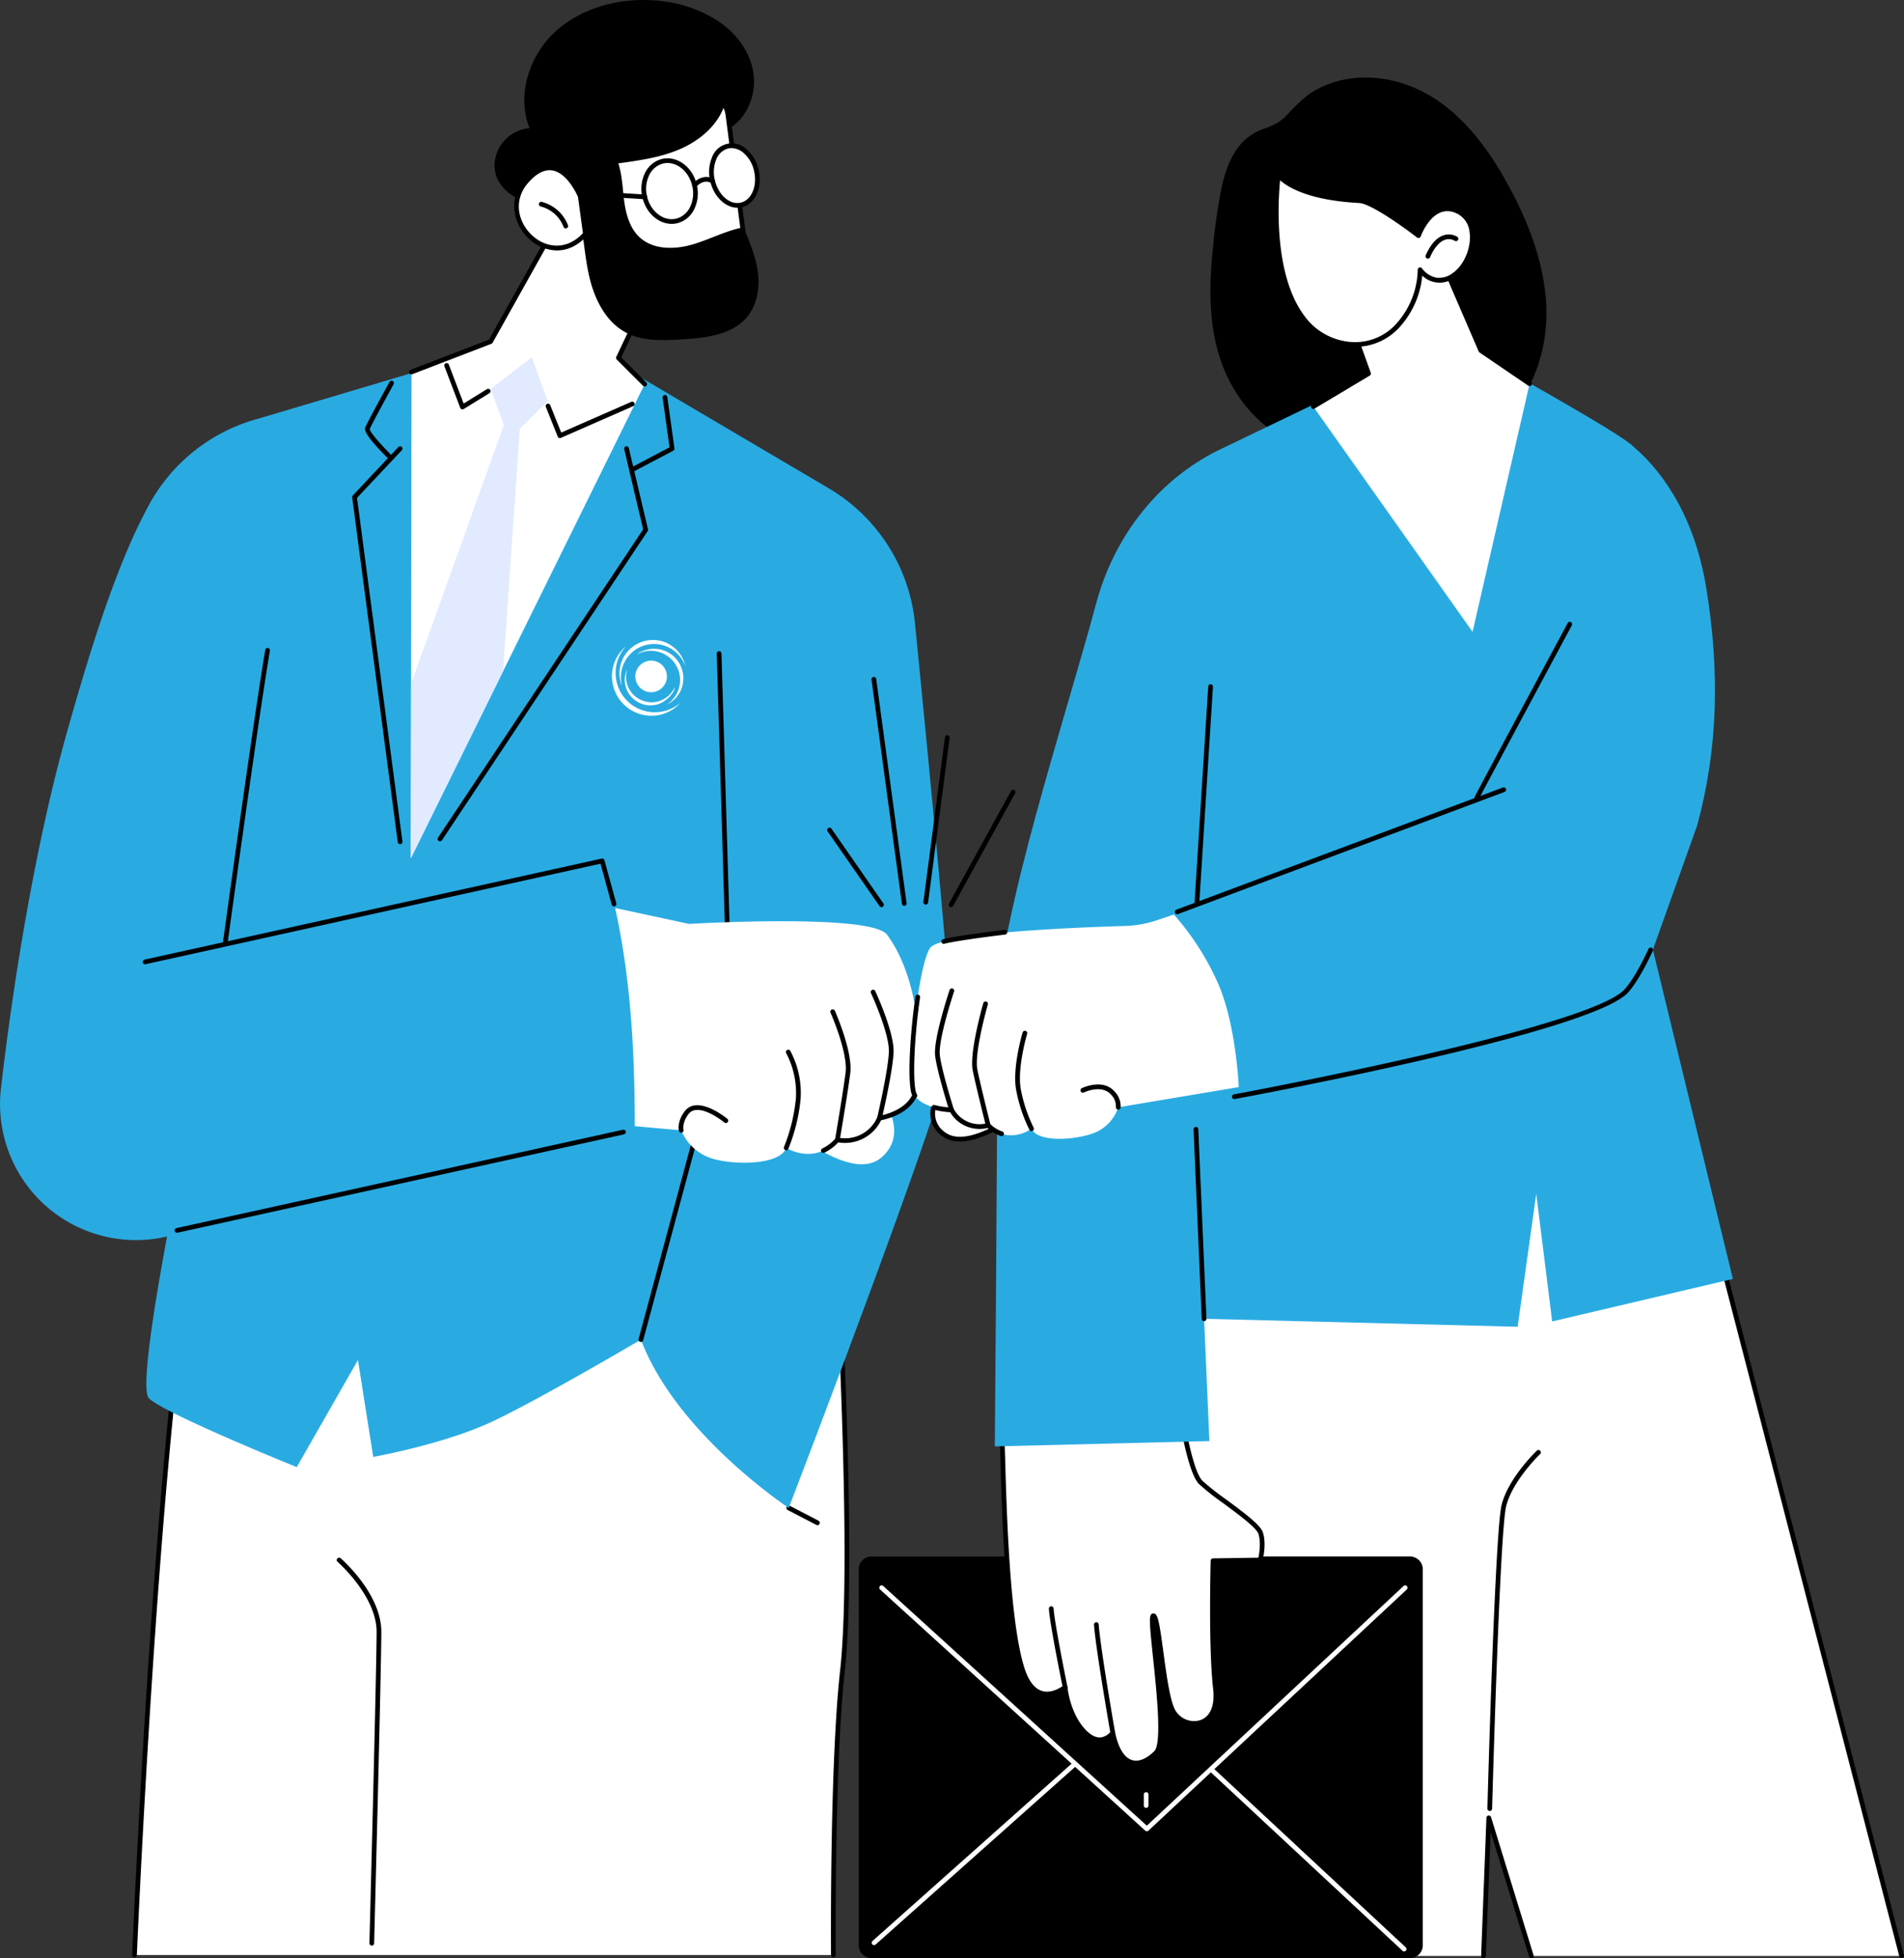 <svg xmlns="http://www.w3.org/2000/svg" xmlns:xlink="http://www.w3.org/1999/xlink" width="604.316" height="621.345" viewBox="0 0 604.316 621.345">
  <rect x="0" y="0" width="604.316" height="621.345" fill="#333333" stroke="none"/>
  <defs>
    <clipPath id="clip-path">
      <rect id="Rechteck_254" data-name="Rechteck 254" width="604.316" height="621.345" fill="none"/>
    </clipPath>
  </defs>
  <g id="Gruppe_856" data-name="Gruppe 856" transform="translate(-1005.684 -436.173)">
    <g id="Gruppe_294" data-name="Gruppe 294" transform="translate(1005.684 436.173)">
      <g id="Gruppe_290" data-name="Gruppe 290" clip-path="url(#clip-path)">
        <path id="Pfad_105" data-name="Pfad 105" d="M350.078,1116.371c0,2.531,3.715,75.726.341,106.089s-2.871,90.091-2.871,90.091H125.727s8.434-201.241,23.616-251,200.735,54.823,200.735,54.823" transform="translate(-83.039 -692.25)" fill="#fff"/>
        <path id="Pfad_106" data-name="Pfad 106" d="M124.271,1311.8h-.032a.749.749,0,0,1-.717-.78c.084-2.013,8.612-201.907,23.648-251.191,1.655-5.422,5.352-9.317,10.99-11.574,17.953-7.187,55.544,1.745,111.73,26.543,41.743,18.424,78.73,39.212,79.1,39.42a.748.748,0,0,1,.381.652c0,.315.066,1.91.165,4.323,2.064,50.028,2.122,84.294.171,101.849-3.331,29.972-2.872,89.405-2.867,90a.749.749,0,0,1-.743.755h-.006a.749.749,0,0,1-.749-.743c-.005-.6-.464-60.121,2.876-90.181,1.941-17.479,1.882-51.669-.179-101.621-.079-1.918-.135-3.258-.156-3.941-8.258-4.608-148.2-82.071-189.166-65.668a16.26,16.26,0,0,0-10.114,10.62c-14.98,49.1-23.5,248.8-23.584,250.816a.75.75,0,0,1-.748.718" transform="translate(-81.582 -690.748)"/>
        <path id="Pfad_107" data-name="Pfad 107" d="M744.951,1413.1a.749.749,0,0,1-.345-.084l-9.113-4.73a.749.749,0,0,1,.691-1.33l9.113,4.731a.749.749,0,0,1-.346,1.414" transform="translate(-485.502 -929.195)"/>
        <path id="Pfad_108" data-name="Pfad 108" d="M325.914,1578.669h-.02a.75.75,0,0,1-.729-.769c.023-.87,2.28-87.128,2.28-98.792,0-11.323-12.269-22.1-12.393-22.206a.749.749,0,0,1,.981-1.132c.527.457,12.91,11.327,12.91,23.338,0,11.683-2.258,97.961-2.281,98.831a.749.749,0,0,1-.748.729" transform="translate(-207.912 -961.367)"/>
        <path id="Pfad_109" data-name="Pfad 109" d="M263.044,372.843l-66.1-38.955-44.932-3.952-69.981,20.8a56.131,56.131,0,0,0-34.744,27.357c-9.411,17.269-17.492,41.64-26.392,73.438-9.314,33.281-16.52,76.215-20.6,111.848A43.13,43.13,0,0,0,52.31,610.385l.708-.154c-4.331,23.371-8.318,48.756-5.753,51.322C52.119,666.407,94.19,683.4,94.19,683.4l19.417-33.979,4.854,30.744s22.653-4.045,38.025-11.326,46.925-25.89,46.925-25.89c11.327,29.935,46.925,53.4,46.925,53.4s50.97-132.684,51.779-145.629c.586-9.37-7.307-90.808-11.711-135.069a56.126,56.126,0,0,0-27.36-42.8" transform="translate(0 -217.912)" fill="#29abe2"/>
        <path id="Pfad_110" data-name="Pfad 110" d="M597.636,827.686a.748.748,0,0,1-.724-.943L625.088,722.2l-3.37-112.909a.749.749,0,1,1,1.5-.045l3.373,113.019a.732.732,0,0,1-.026.217l-28.2,104.653a.749.749,0,0,1-.723.554" transform="translate(-394.224 -401.905)"/>
        <path id="Pfad_111" data-name="Pfad 111" d="M164.014,1088.355a.749.749,0,0,1-.161-1.48l141.7-31.208a.749.749,0,0,1,.323,1.463l-141.7,31.207a.761.761,0,0,1-.162.018" transform="translate(-107.832 -697.222)"/>
        <path id="Pfad_112" data-name="Pfad 112" d="M134.205,835.823a.749.749,0,0,1-.161-1.481l145.069-32.05a.751.751,0,0,1,.884.534l3.755,13.675a.749.749,0,0,1-1.445.4l-3.566-12.989L134.367,835.8a.749.749,0,0,1-.162.018" transform="translate(-88.144 -529.876)"/>
        <path id="Pfad_113" data-name="Pfad 113" d="M209.155,699.747a.811.811,0,0,1-.1-.006.75.75,0,0,1-.641-.844c.1-.7,9.582-70.01,13.414-92.705a.749.749,0,1,1,1.477.248c-3.828,22.674-13.311,91.963-13.407,92.66a.749.749,0,0,1-.741.647" transform="translate(-137.644 -399.957)"/>
        <path id="Pfad_114" data-name="Pfad 114" d="M348.708,380.343a.747.747,0,0,1-.53-.219c-5.016-5.016-7.358-8.163-6.961-9.354.46-1.38,7-13.24,7.739-14.588a.749.749,0,1,1,1.312.724c-2.837,5.143-7.141,13.074-7.606,14.274.166.976,3.513,4.822,6.576,7.885a.749.749,0,0,1-.53,1.279" transform="translate(-225.335 -234.99)"/>
        <path id="Pfad_115" data-name="Pfad 115" d="M344.42,543.273a.749.749,0,0,1-.741-.651L329.215,433.242a.748.748,0,0,1,.2-.611l14.463-15.367a.749.749,0,1,1,1.091,1.027L330.747,433.4l14.417,109.027a.749.749,0,0,1-.744.847" transform="translate(-217.432 -275.434)"/>
        <path id="Pfad_116" data-name="Pfad 116" d="M588.925,393.653a.749.749,0,0,1-.35-1.412l12.4-6.534-2.188-15.75a.749.749,0,0,1,1.484-.206l2.26,16.271a.75.75,0,0,1-.393.766l-12.864,6.779a.749.749,0,0,1-.349.086" transform="translate(-388.471 -243.781)"/>
        <path id="Pfad_117" data-name="Pfad 117" d="M409.828,542.368a.749.749,0,0,1-.623-1.164l65.113-97.822-6.009-25.434a.749.749,0,1,1,1.458-.344l6.084,25.75a.748.748,0,0,1-.105.587l-65.293,98.093a.749.749,0,0,1-.624.334" transform="translate(-270.184 -275.432)"/>
        <path id="Pfad_118" data-name="Pfad 118" d="M790.49,798.664a.748.748,0,0,1-.616-.322l-16.471-23.7a.749.749,0,1,1,1.23-.854l16.472,23.7a.749.749,0,0,1-.614,1.176" transform="translate(-510.718 -510.847)"/>
        <path id="Pfad_119" data-name="Pfad 119" d="M825.071,705.267a.749.749,0,0,1-.741-.648l-9.642-71.108a.749.749,0,1,1,1.484-.2l9.642,71.108a.749.749,0,0,1-.642.844.847.847,0,0,1-.1.006" transform="translate(-538.07 -417.851)"/>
        <path id="Pfad_120" data-name="Pfad 120" d="M863.943,740.812a.759.759,0,0,1-.1-.007.749.749,0,0,1-.646-.84l6.829-52.226a.749.749,0,0,1,1.486.195l-6.83,52.226a.749.749,0,0,1-.742.652" transform="translate(-570.111 -453.798)"/>
        <path id="Pfad_121" data-name="Pfad 121" d="M887.6,775.221a.749.749,0,0,1-.655-1.11l19.685-35.755a.749.749,0,1,1,1.312.723l-19.685,35.755a.748.748,0,0,1-.657.388" transform="translate(-585.74 -487.404)"/>
        <path id="Pfad_122" data-name="Pfad 122" d="M739.875,1001.828s18.055,16.927,6.206,27.083-40.06-18.619-40.06-18.619Z" transform="translate(-466.304 -661.675)" fill="#fff"/>
        <path id="Pfad_123" data-name="Pfad 123" d="M661.32,856.974c-5.069-6.846-62.849-3.429-62.849-3.429l-23.45-5.046c1.249,5.646,2.263,11.344,3.079,17.069,1.081,7.583,1.821,15.213,2.31,22.857.49,7.669.73,15.352.815,23.035q.034,3.131.035,6.261l14.732,1.323a15.646,15.646,0,0,0,9.693,8.913c7.324,2.257,21.772,2.067,23.631-3.352,0,0,8.941,5.676,16.247-2.544a11.988,11.988,0,0,0,13.368-6.879s7.934-1.206,10.827-6.593,3.793-35.1-8.436-51.615" transform="translate(-379.782 -560.406)" fill="#fff"/>
        <path id="Pfad_124" data-name="Pfad 124" d="M768.23,1041.638a.749.749,0,0,1-.315-1.429,12.956,12.956,0,0,0,4.2-3.216.753.753,0,0,1,.73-.232,11.161,11.161,0,0,0,12.521-6.472.748.748,0,0,1,.563-.419,19.839,19.839,0,0,0,3.571-1c2.24-.848,5.221-2.441,6.709-5.21a.749.749,0,1,1,1.32.708c-1.706,3.178-5.019,4.964-7.5,5.9a22.165,22.165,0,0,1-3.483,1,12.724,12.724,0,0,1-13.6,7.02,14.221,14.221,0,0,1-4.406,3.267.738.738,0,0,1-.314.07" transform="translate(-506.895 -675.836)"/>
        <path id="Pfad_125" data-name="Pfad 125" d="M635.179,1041.514a.745.745,0,0,1-.726-.57c-.029-.118-.671-2.932,1.839-6.226a4.71,4.71,0,0,1,3.33-1.88c4.384-.5,9.976,4.086,10.212,4.281a.749.749,0,0,1-.956,1.154c-.053-.044-5.34-4.381-9.087-3.946a3.219,3.219,0,0,0-2.307,1.3c-2.054,2.694-1.593,4.879-1.572,4.97a.752.752,0,0,1-.56.9.769.769,0,0,1-.172.02" transform="translate(-418.974 -682.131)"/>
        <path id="Pfad_126" data-name="Pfad 126" d="M733.47,1012.815a.749.749,0,0,1-.688-1.044,56.411,56.411,0,0,0,3.759-15.226,27.223,27.223,0,0,0-3.058-14.5.749.749,0,1,1,1.295-.754,28.336,28.336,0,0,1,3.256,15.381,56.845,56.845,0,0,1-3.875,15.685.749.749,0,0,1-.689.454" transform="translate(-483.939 -647.867)"/>
        <path id="Pfad_127" data-name="Pfad 127" d="M778.444,985.389a.781.781,0,0,1-.127-.011.749.749,0,0,1-.612-.865c.025-.146,2.5-14.614,3.34-21.165.817-6.356-4.711-18.921-4.767-19.048a.749.749,0,1,1,1.369-.607c.236.53,5.754,13.075,4.883,19.847-.846,6.581-3.324,21.08-3.349,21.226a.749.749,0,0,1-.738.623" transform="translate(-512.664 -622.985)"/>
        <path id="Pfad_128" data-name="Pfad 128" d="M816.767,966.373a.749.749,0,0,1-.73-.919c.034-.147,3.435-14.744,3.7-20.759.262-5.9-5.612-18.628-5.672-18.756a.749.749,0,1,1,1.359-.63c.249.535,6.088,13.187,5.809,19.453-.273,6.154-3.6,20.43-3.739,21.034a.75.75,0,0,1-.729.578" transform="translate(-537.618 -610.848)"/>
        <path id="Pfad_129" data-name="Pfad 129" d="M384.273,249.628l25.1-9.655,21.407-38.249,29.926-2.463,3.494,15.8-14.257,30.086,8.347,8.341-74.221,150.42Z" transform="translate(-253.666 -131.606)" fill="#fff"/>
        <path id="Pfad_130" data-name="Pfad 130" d="M418.652,356.52l8.856-8.856-5.061-13.916-13.073,10.12,4.217,11.386-29.447,82.1-.072,55.383,29.248-59.276Z" transform="translate(-253.667 -220.43)" fill="#e2eaff"/>
        <path id="Pfad_131" data-name="Pfad 131" d="M514.639,386.917a.749.749,0,0,1-.7-.471l-3.769-9.424a.749.749,0,1,1,1.391-.556l3.482,8.7,22.221-9.741a.749.749,0,1,1,.6,1.372l-22.93,10.052a.752.752,0,0,1-.3.063" transform="translate(-336.918 -247.919)"/>
        <path id="Pfad_132" data-name="Pfad 132" d="M421.071,353.974a.762.762,0,0,1-.241-.039.752.752,0,0,1-.459-.443L415.345,340.3a.749.749,0,0,1,1.4-.534l4.7,12.347,7.4-4.552a.749.749,0,1,1,.785,1.276l-8.167,5.026a.746.746,0,0,1-.393.111" transform="translate(-274.29 -224.085)"/>
        <path id="Pfad_133" data-name="Pfad 133" d="M457.229,252.784a.747.747,0,0,1-.53-.219l-8.347-8.341a.748.748,0,0,1-.148-.85l14.147-29.855-3.3-14.911-28.877,2.377-21.213,37.9a.748.748,0,0,1-.385.334l-25.1,9.654a.749.749,0,1,1-.538-1.4l24.849-9.557L429.065,199.9a.75.75,0,0,1,.592-.381l29.926-2.463a.753.753,0,0,1,.793.585l3.494,15.8a.751.751,0,0,1-.055.482l-14.031,29.61,7.974,7.968a.749.749,0,0,1-.53,1.279" transform="translate(-252.602 -130.15)"/>
        <path id="Pfad_134" data-name="Pfad 134" d="M597.653,79.145l7.377,56.584s-36.26,13.235-38.908,1.624-9.151-41.18-9.151-41.18Z" transform="translate(-367.861 -52.273)" fill="#fff"/>
        <path id="Pfad_135" data-name="Pfad 135" d="M574.512,141.408a16.11,16.11,0,0,1-7.509-1.44,5.815,5.815,0,0,1-3.069-3.906c-2.618-11.481-9.086-40.89-9.151-41.185a.75.75,0,0,1,.442-.852L595.906,77a.75.75,0,0,1,1.032.595l7.377,56.584a.749.749,0,0,1-.486.8c-.892.326-17.793,6.434-29.317,6.434M556.38,95.165c.944,4.293,6.608,30.01,9.015,40.563a4.319,4.319,0,0,0,2.324,2.924c7.9,4.3,31.111-3.513,35.033-4.885l-7.172-55.01Z" transform="translate(-366.404 -50.814)"/>
        <path id="Pfad_136" data-name="Pfad 136" d="M462.256,52.377A12.127,12.127,0,0,1,473.38,40.669c-4.375-10.916.271-24.14,9.33-31.638S504.17-1.1,515.833.409A40.978,40.978,0,0,1,534.19,7.357c5.3,3.8,9.379,9.562,10.271,16.022s-1.774,13.509-7.241,17.065l-2.272-6.222c-2.432,6.15-8.008,10.63-14.1,13.21s-12.731,3.5-19.283,4.4c1.277,3.957,1.33,8.189,1.908,12.307s1.83,8.393,4.9,11.2c4.274,3.9,10.88,3.876,16.449,2.305s10.752-4.431,16.433-5.532c1.958,4.585,3.935,9.242,4.588,14.185s-.175,10.3-3.331,14.156c-4.772,5.839-13.2,6.749-20.729,7.218-5.973.372-12.282.679-17.606-2.054-6.643-3.409-10.255-10.839-11.9-18.122s-1.792-14.87-3.829-22.053l-10.177-.394a17.479,17.479,0,0,1-7.6-1.52c-4.582-2.121-8.4-5.683-8.415-11.145" transform="translate(-305.305 0)"/>
        <path id="Pfad_137" data-name="Pfad 137" d="M503.111,165.887s-6.752-16.6-17.09-4.8,7.213,29.6,18.713,16.735Z" transform="translate(-318.928 -103.594)" fill="#fff"/>
        <path id="Pfad_138" data-name="Pfad 138" d="M494.254,181.6a13.132,13.132,0,0,1-8.6-3.445c-4.993-4.418-7.257-12.587-1.618-19.024,3-3.42,6.035-4.9,9.042-4.394,5.814.977,9.165,9.065,9.3,9.409a.741.741,0,0,1,.048.181l1.623,11.931a.746.746,0,0,1-.183.6c-3.012,3.37-6.393,4.741-9.613,4.741m-2.316-25.459c-2.187,0-4.463,1.334-6.78,3.979-5.055,5.769-3.08,12.876,1.484,16.914,4.126,3.651,10.6,4.746,15.877-.919l-1.563-11.486c-.358-.83-3.426-7.626-8.133-8.414a5.266,5.266,0,0,0-.885-.074" transform="translate(-317.503 -102.135)"/>
        <path id="Pfad_139" data-name="Pfad 139" d="M512.254,197.031a.749.749,0,0,1-.7-.487,10.591,10.591,0,0,0-7.263-6.476.749.749,0,0,1,.362-1.454,12.113,12.113,0,0,1,8.3,7.4.749.749,0,0,1-.7,1.012" transform="translate(-332.691 -124.559)"/>
        <path id="Pfad_140" data-name="Pfad 140" d="M609.181,168.735c-4.182,0-8.144-3.45-9.291-8.408a11.469,11.469,0,0,1,.825-7.745,8.182,8.182,0,0,1,5.446-4.462c4.759-1.1,9.693,2.585,10.995,8.213a11.469,11.469,0,0,1-.825,7.745,8.181,8.181,0,0,1-5.446,4.462,7.574,7.574,0,0,1-1.7.195m-1.308-19.312a6.085,6.085,0,0,0-1.375.157,6.712,6.712,0,0,0-4.446,3.677,9.973,9.973,0,0,0-.7,6.732c1.116,4.825,5.241,8.009,9.2,7.091a6.711,6.711,0,0,0,4.447-3.677,9.974,9.974,0,0,0,.7-6.732c-.987-4.267-4.328-7.248-7.824-7.248" transform="translate(-395.995 -97.7)"/>
        <path id="Pfad_141" data-name="Pfad 141" d="M679.346,144.043c1.191,5.15-.958,10.045-4.8,10.934s-7.924-2.565-9.115-7.715.959-10.045,4.8-10.934,7.924,2.565,9.115,7.715" transform="translate(-439.278 -89.948)" fill="#fff"/>
        <path id="Pfad_142" data-name="Pfad 142" d="M671.877,154.4c-3.794,0-7.491-3.488-8.635-8.432a12.1,12.1,0,0,1,.556-7.535,6.695,6.695,0,0,1,11.01-2.547,12.1,12.1,0,0,1,3.809,6.525c1.282,5.544-1.123,10.851-5.362,11.833a6.122,6.122,0,0,1-1.378.157M670,135.476a4.649,4.649,0,0,0-1.058.121,5.611,5.611,0,0,0-3.772,3.44,10.6,10.6,0,0,0-.469,6.594c1.1,4.74,4.779,7.953,8.216,7.154s5.336-5.3,4.24-10.035a10.6,10.6,0,0,0-3.317-5.719A6,6,0,0,0,670,135.476" transform="translate(-437.819 -88.486)"/>
        <path id="Pfad_143" data-name="Pfad 143" d="M647.763,168.77a.749.749,0,0,1-.577-1.226c1.049-1.271,3.8-3.22,6.715-1.5a.749.749,0,1,1-.761,1.29c-2.55-1.506-4.708,1.054-4.8,1.164a.748.748,0,0,1-.578.272" transform="translate(-427.332 -109.219)"/>
        <path id="Pfad_144" data-name="Pfad 144" d="M561.444,180.793H561.4l-20.442-1.261a.749.749,0,0,1-.7-.793.761.761,0,0,1,.793-.7l20.441,1.261a.749.749,0,0,1-.045,1.5" transform="translate(-356.819 -117.586)"/>
        <path id="Pfad_145" data-name="Pfad 145" d="M1044.836,1110.76v216.713h116.091l1.687-43.811,13.495,43.811h117.537l-66.63-257.2H1124.961Z" transform="translate(-690.08 -706.882)" fill="#fff"/>
        <path id="Pfad_146" data-name="Pfad 146" d="M1292.189,1326.766a.75.75,0,0,1-.725-.561l-66.485-256.637h-101.3l-79.555,40.2v216.253a.749.749,0,1,1-1.5,0V1109.3a.749.749,0,0,1,.411-.668l80.125-40.484a.754.754,0,0,1,.338-.08h102.054a.749.749,0,0,1,.725.561l66.631,257.2a.749.749,0,0,1-.726.937" transform="translate(-688.623 -705.426)"/>
        <path id="Pfad_147" data-name="Pfad 147" d="M1400.475,1741.85a.748.748,0,0,1-.715-.529l-12.2-39.606-1.518,39.415a.72.72,0,0,1-.777.72.749.749,0,0,1-.72-.777l1.688-43.81a.749.749,0,0,1,1.464-.192l13.495,43.811a.748.748,0,0,1-.716.969" transform="translate(-914.446 -1120.509)"/>
        <path id="Pfad_148" data-name="Pfad 148" d="M1391.151,1469.513h-.021a.749.749,0,0,1-.728-.77c.1-3.584,2.407-87.888,4.511-96.3,2.137-8.546,10.806-16.879,11.175-17.229a.749.749,0,1,1,1.033,1.084c-.087.084-8.724,8.387-10.754,16.508-2.065,8.259-4.444,95.106-4.467,95.982a.749.749,0,0,1-.748.729" transform="translate(-918.314 -894.935)"/>
        <path id="Pfad_149" data-name="Pfad 149" d="M1238.009,143.19c-.972-13.477-6.224-26.331-12.767-38.013-5.862-10.465-13.4-20.5-23.8-26.806-9.338-5.667-21.335-7.746-31.793-4.073a28.1,28.1,0,0,0-7.057,3.619,47.626,47.626,0,0,0-6.325,5.947,18.233,18.233,0,0,1-3.615,3.055A27.109,27.109,0,0,1,1148.2,88.8a17.263,17.263,0,0,0-6.581,4.272c-3.568,3.8-5.357,8.938-6.477,13.937a170.14,170.14,0,0,0-2.749,18.746c-1.447,13.293-1.655,27.369,3.709,39.885,4.248,9.912,12.023,18.839,22.287,22.688a28.664,28.664,0,0,0,3.24.984c10.615,6.383,23.743,5.126,35.441,3.1,6.633-1.148,13.37-2.458,19.424-5.529a36.458,36.458,0,0,0,12.6-10.822c6.987-9.357,9.743-21.344,8.912-32.875" transform="translate(-747.33 -47.858)"/>
        <path id="Pfad_150" data-name="Pfad 150" d="M977.71,1581.9h-170.9a4.064,4.064,0,0,1-4.063-4.064V1458.544a4.064,4.064,0,0,1,4.063-4.064h170.9a4.064,4.064,0,0,1,4.064,4.064v119.292a4.064,4.064,0,0,1-4.064,4.064" transform="translate(-530.19 -960.636)"/>
        <path id="Pfad_151" data-name="Pfad 151" d="M906.863,1559.5a.751.751,0,0,1-.5-.195l-84.17-76.518a.749.749,0,0,1,1.008-1.109l83.66,76.055,81.479-76.048a.749.749,0,0,1,1.022,1.1L907.374,1559.3a.749.749,0,0,1-.511.2" transform="translate(-542.867 -978.468)" fill="#fff"/>
        <path id="Pfad_152" data-name="Pfad 152" d="M1069.948,1679.7a.749.749,0,0,1-.749-.749v-3.484a.749.749,0,0,1,1.5,0v3.484a.749.749,0,0,1-.749.749" transform="translate(-706.171 -1106.099)" fill="#fff"/>
        <path id="Pfad_153" data-name="Pfad 153" d="M815.607,1704.858a.749.749,0,0,1-.5-1.309l63.461-56.492a.749.749,0,1,1,1,1.119L816.1,1704.669a.745.745,0,0,1-.5.189" transform="translate(-538.187 -1087.702)" fill="#fff"/>
        <path id="Pfad_154" data-name="Pfad 154" d="M1192.005,1709.757a.747.747,0,0,1-.51-.2l-61.221-56.99a.749.749,0,1,1,1.021-1.1l61.221,56.99a.749.749,0,0,1-.51,1.3" transform="translate(-746.351 -1090.609)" fill="#fff"/>
        <path id="Pfad_155" data-name="Pfad 155" d="M992.609,1286.689s2.677,18.777,6.362,22.526,17.761,12.485,18.986,16.008-.077,8.609-.077,8.609l-15,.234s-.775,27.065.775,40.538-10.524,13.291-13.646,6.8-4.224-30.005-6.1-29.868,5.268,39.057.854,43.471c-5.091,5.091-11.351,5.019-13.714-6.359,0,0-3.6,5.192-8.992-.264s-6.132-14.2-6.132-14.2-9.242,7.663-13.586-5.757c-5.8-17.92-5.983-67.65-6.456-73.7a210.164,210.164,0,0,1,0-24.6Z" transform="translate(-617.872 -838.879)" fill="#fff"/>
        <path id="Pfad_156" data-name="Pfad 156" d="M977,1397.544a5.829,5.829,0,0,1-1.677-.243c-1.989-.594-4.6-2.584-6.136-8.578a5.846,5.846,0,0,1-3.269,1.436c-1.941.166-3.906-.74-5.84-2.7-4.343-4.4-5.761-10.737-6.184-13.412-1.453.9-4.207,2.176-7.092,1.337-2.91-.846-5.139-3.6-6.623-8.183-4.721-14.584-5.727-49.4-6.21-66.136-.11-3.828-.19-6.594-.28-7.736a212.611,212.611,0,0,1,0-24.7.749.749,0,0,1,.958-.672l56.721,16.558a.75.75,0,0,1,.532.613c.735,5.155,3.274,19.176,6.155,22.108a78.8,78.8,0,0,0,7.475,5.9c6.356,4.688,10.915,8.176,11.684,10.389,1.286,3.693,0,8.823-.058,9.04a.75.75,0,0,1-.714.563l-14.278.222c-.108,4.376-.6,27.668.788,39.715.7,6.1-1.325,10.457-5.424,11.642a8.4,8.4,0,0,1-9.642-4.428c-1.68-3.491-2.754-11.469-3.7-18.507-.375-2.788-.806-5.99-1.226-8.241.158,2.462.539,6.071.912,9.607,1.672,15.85,2.733,28.193-.023,30.949-2.271,2.271-4.646,3.458-6.847,3.458m-7.4-11.094a.748.748,0,0,1,.733.6c1.044,5.024,2.916,8.074,5.416,8.821,2.085.623,4.582-.386,7.035-2.839,2.469-2.469.738-18.877-.407-29.732-1.074-10.177-1.257-12.843-.6-13.627a.9.9,0,0,1,.629-.329c1.461-.136,1.892,2.065,3.26,12.233.886,6.585,1.988,14.78,3.566,18.058a6.872,6.872,0,0,0,7.876,3.638c3.386-.979,4.972-4.636,4.351-10.032-1.538-13.371-.786-40.374-.778-40.645a.749.749,0,0,1,.737-.728l14.407-.224c.281-1.374.88-5.011-.028-7.624-.677-1.945-6.489-6.231-11.159-9.675a79.066,79.066,0,0,1-7.655-6.054c-3.519-3.581-6.043-19.431-6.5-22.467l-55.354-16.16a205.311,205.311,0,0,0,.051,23.556c.092,1.179.172,3.961.283,7.809.481,16.664,1.483,51.338,6.138,65.719,1.32,4.078,3.207,6.5,5.607,7.2,3.367.981,6.755-1.765,6.789-1.792a.75.75,0,0,1,1.224.514c.007.085.792,8.55,5.919,13.741,1.6,1.622,3.154,2.371,4.631,2.261a4.886,4.886,0,0,0,3.214-1.9.749.749,0,0,1,.613-.318" transform="translate(-616.42 -837.424)"/>
        <path id="Pfad_157" data-name="Pfad 157" d="M1030.069,1552.44s-4.577-26.123-5.207-34.323Z" transform="translate(-676.888 -1002.667)" fill="#fff"/>
        <path id="Pfad_158" data-name="Pfad 158" d="M1028.61,1551.733a.749.749,0,0,1-.737-.62c-.046-.262-4.59-26.253-5.217-34.394a.749.749,0,0,1,1.494-.115c.621,8.07,5.152,33.99,5.2,34.25a.749.749,0,0,1-.609.867.775.775,0,0,1-.129.011" transform="translate(-675.43 -1001.211)"/>
        <path id="Pfad_159" data-name="Pfad 159" d="M987.1,1528.148s-4.083-19.86-4.4-24.905Z" transform="translate(-649.042 -992.843)" fill="#fff"/>
        <path id="Pfad_160" data-name="Pfad 160" d="M985.64,1527.439a.749.749,0,0,1-.733-.6c-.167-.813-4.1-19.969-4.412-25.009a.749.749,0,0,1,1.5-.094c.309,4.935,4.344,24.6,4.384,24.8a.749.749,0,0,1-.583.885.771.771,0,0,1-.151.015" transform="translate(-647.584 -991.385)"/>
        <path id="Pfad_161" data-name="Pfad 161" d="M1152.891,483.386c6.594-24.327,7.194-48.767,2.867-75.276-4.141-25.363-16.014-38.825-23.065-44.808-3.42-3.962-46.766-27.874-46.766-27.874l-38.532,6.6-44.453,21.391c-20.556,9.376-35.082,27.933-40.885,49.768-8.877,33.4-31.3,101.125-31.3,129.416,0,45.545-.813,137.849-.813,137.849l68.107-1.687-1.687-38.8,99.524,2.53,5.9-42.171,5.061,40.484,57.353-13.494-25.384-104.457Z" transform="translate(-614.199 -221.539)" fill="#29abe2"/>
        <path id="Pfad_162" data-name="Pfad 162" d="M1117.423,709.515h-.048a.749.749,0,0,1-.7-.8l4.332-68.552a.749.749,0,0,1,1.5.1l-4.332,68.552a.75.75,0,0,1-.747.7" transform="translate(-737.527 -422.347)"/>
        <path id="Pfad_163" data-name="Pfad 163" d="M1119.075,1114.686a.748.748,0,0,1-.748-.717l-2.588-60.13a.749.749,0,0,1,1.5-.064l2.588,60.13a.749.749,0,0,1-.716.781h-.033" transform="translate(-736.909 -695.51)"/>
        <path id="Pfad_164" data-name="Pfad 164" d="M1152.386,933.51a.749.749,0,0,1-.135-1.485c1.132-.21,113.359-21.043,124.1-33.44,2.246-2.59,4.77-6.873,7.5-12.726a.749.749,0,0,1,1.358.634c-2.793,5.98-5.394,10.379-7.73,13.074-11.085,12.79-120.319,33.074-124.964,33.931a.723.723,0,0,1-.137.012" transform="translate(-760.619 -584.795)"/>
        <path id="Pfad_165" data-name="Pfad 165" d="M1098.971,776.058a.749.749,0,0,1-.262-1.45l103.6-38.74a.749.749,0,1,1,.525,1.4l-103.6,38.74a.751.751,0,0,1-.262.047" transform="translate(-725.339 -485.986)"/>
        <path id="Pfad_166" data-name="Pfad 166" d="M1379.089,637.669a.749.749,0,0,1-.669-1.084c1.684-3.369,28.368-52.993,29.5-55.1a.749.749,0,1,1,1.32.71c-.278.516-27.809,51.715-29.483,55.065a.749.749,0,0,1-.671.414" transform="translate(-910.349 -383.788)"/>
        <path id="Pfad_167" data-name="Pfad 167" d="M880.443,999.107s-15.151,12.842-5.208,20.547,33.616-14.126,33.616-14.126Z" transform="translate(-575.831 -659.877)" fill="#fff"/>
        <path id="Pfad_168" data-name="Pfad 168" d="M879.05,1020.6a9.08,9.08,0,0,1-5.731-1.808,8.6,8.6,0,0,1-3.669-6.776c-.158-7.212,8.484-14.622,8.852-14.934a.749.749,0,0,1,.969,1.143c-.085.072-8.467,7.262-8.323,13.761a7.177,7.177,0,0,0,3.089,5.623c3.125,2.42,8.162,1.9,14.971-1.535a.749.749,0,1,1,.676,1.337c-4.206,2.125-7.827,3.189-10.833,3.189" transform="translate(-574.374 -658.422)"/>
        <path id="Pfad_169" data-name="Pfad 169" d="M935.529,854.622a84.386,84.386,0,0,1,14.247,22.354c5.576,13.128,6.356,32.384,6.356,32.384l-38.248,6.42a13.131,13.131,0,0,1-7.535,8.084c-5.982,2.361-18.083,3.135-19.988-1.279,0,0-7.114,5.326-13.758-1.079a10.059,10.059,0,0,1-11.629-4.893s-8.861-.189-11.629-4.51.777-40.944,4.8-46.85c3.321-4.871,46.729-6.566,61.843-7.01a35.086,35.086,0,0,0,10.148-1.812Z" transform="translate(-562.958 -564.45)" fill="#fff"/>
        <path id="Pfad_170" data-name="Pfad 170" d="M880.751,873.371a.749.749,0,0,1-.2-1.472c2.018-.551,9.363-1.741,19.5-2.951a.749.749,0,0,1,.178,1.488c-9.954,1.188-17.362,2.385-19.279,2.908a.741.741,0,0,1-.2.026" transform="translate(-581.213 -573.908)"/>
        <path id="Pfad_171" data-name="Pfad 171" d="M851.9,962.31a.75.75,0,0,1-.632-.345,5.843,5.843,0,0,1-.68-2.036c-1.012-5.47-.053-19.438,1.46-29.782a.749.749,0,1,1,1.482.216c-1.706,11.663-2.351,24.53-1.469,29.294a4.408,4.408,0,0,0,.468,1.5.75.75,0,0,1-.63,1.153" transform="translate(-561.509 -613.907)"/>
        <path id="Pfad_172" data-name="Pfad 172" d="M893.091,1042.431a.77.77,0,0,1-.237-.038,11.9,11.9,0,0,1-4.231-2.551,10.789,10.789,0,0,1-11.853-4.988,27.231,27.231,0,0,1-5.332-.841.749.749,0,1,1,.389-1.447,25.71,25.71,0,0,0,5.4.808.75.75,0,0,1,.634.376,9.363,9.363,0,0,0,10.751,4.553.748.748,0,0,1,.747.173,10.594,10.594,0,0,0,3.973,2.5.749.749,0,0,1-.237,1.459" transform="translate(-575.19 -681.959)"/>
        <path id="Pfad_173" data-name="Pfad 173" d="M1022,1021.4a.736.736,0,0,1-.12-.01.749.749,0,0,1-.62-.859,5.283,5.283,0,0,0-1.609-3.954c-2.948-3.308-8.52-.663-8.576-.636a.749.749,0,0,1-.653-1.349c.271-.129,6.654-3.155,10.347.988a6.706,6.706,0,0,1,1.969,5.189.75.75,0,0,1-.739.63" transform="translate(-667.07 -669.325)"/>
        <path id="Pfad_174" data-name="Pfad 174" d="M954.188,995.075a.748.748,0,0,1-.664-.4,47.86,47.86,0,0,1-4.267-12.91c-1.158-6.958,1.961-17.538,2.094-17.985a.749.749,0,0,1,1.436.428c-.031.106-3.153,10.7-2.052,17.311a47.213,47.213,0,0,0,4.116,12.461.749.749,0,0,1-.663,1.1" transform="translate(-626.783 -636.19)"/>
        <path id="Pfad_175" data-name="Pfad 175" d="M913.838,975.893a.749.749,0,0,1-.725-.566c-.031-.121-3.041-12.094-4.174-17.549-1.167-5.618,3.159-20.762,3.343-21.4a.749.749,0,1,1,1.44.414c-.044.154-4.409,15.427-3.316,20.685,1.127,5.424,4.129,17.368,4.16,17.487a.749.749,0,0,1-.544.909.762.762,0,0,1-.184.023" transform="translate(-600.192 -618.087)"/>
        <path id="Pfad_176" data-name="Pfad 176" d="M879.273,962.949a.749.749,0,0,1-.714-.523c-.158-.5-3.864-12.237-4.492-17.379-.639-5.24,4.368-20.256,4.581-20.893a.749.749,0,0,1,1.421.477c-.051.152-5.113,15.329-4.515,20.235.611,5.005,4.395,16.988,4.433,17.109a.749.749,0,0,1-.488.94.74.74,0,0,1-.227.035" transform="translate(-577.256 -610.037)"/>
        <path id="Pfad_177" data-name="Pfad 177" d="M1266.98,233.057l13.852,32.089,15.47,10.533L1278.195,354.4l-50.556-71.466,17.539-10.483-11.685-32.456Z" transform="translate(-810.815 -153.926)" fill="#fff"/>
        <path id="Pfad_178" data-name="Pfad 178" d="M1226.182,282.223a.749.749,0,0,1-.385-1.392l17.01-10.167-11.477-31.876a.749.749,0,0,1,.553-.987l33.488-6.935a.749.749,0,0,1,.839.437l13.766,31.89,15.291,10.411a.749.749,0,1,1-.844,1.238l-15.47-10.533a.75.75,0,0,1-.266-.322l-13.61-31.529-32.044,6.636,11.393,31.644a.748.748,0,0,1-.32.9l-17.539,10.484a.749.749,0,0,1-.384.106" transform="translate(-809.357 -152.469)"/>
        <path id="Pfad_179" data-name="Pfad 179" d="M1238.152,182.683s3.765-10.7,11.493-8.124c8.526,2.843,6.341,16.051-.2,20.608s-10.788-1.662-10.788-1.662a26.942,26.942,0,0,1-6.541,17.118c-8.237,9.7-22.846,8.373-30.633-1.848-11.9-15.625-7.812-45.387-7.812-45.387s4.464,7.069,25.67,8.185c4.887.257,18.811,11.111,18.811,11.111" transform="translate(-787.932 -107.912)" fill="#fff"/>
        <path id="Pfad_180" data-name="Pfad 180" d="M1216.479,216.51c-.18,0-.361,0-.543-.007a21.581,21.581,0,0,1-16.56-8.727c-11.956-15.693-8.128-44.715-7.959-45.943a.749.749,0,0,1,1.375-.3c.04.063,4.654,6.762,25.076,7.836,4.426.233,15.364,8.321,18.437,10.657,1.7-3.988,5.912-9.686,12.065-7.632a8.755,8.755,0,0,1,5.965,7.5c.768,5.32-1.8,11.524-5.972,14.433a7.892,7.892,0,0,1-10.531-.414,28.223,28.223,0,0,1-6.656,15.741,18.993,18.993,0,0,1-14.7,6.856m-23.757-52.861c-.626,6.376-2.161,30.084,7.846,43.218a20.091,20.091,0,0,0,15.408,8.139,17.543,17.543,0,0,0,14.058-6.321,26.351,26.351,0,0,0,6.364-16.6.749.749,0,0,1,1.367-.456,7.708,7.708,0,0,0,4.435,2.916,7.019,7.019,0,0,0,5.307-1.445c3.679-2.565,6.027-8.27,5.346-12.99a7.3,7.3,0,0,0-4.956-6.293c-6.951-2.32-10.514,7.561-10.549,7.662a.749.749,0,0,1-1.167.342c-3.822-2.979-14.575-10.753-18.39-10.953-15.981-.841-22.647-5.035-25.069-7.218" transform="translate(-786.42 -106.459)"/>
        <path id="Pfad_181" data-name="Pfad 181" d="M1333.3,226.765a.749.749,0,0,1-.684-1.053c1.6-3.6,3.577-5.758,5.877-6.414a5.232,5.232,0,0,1,4.146.55.749.749,0,0,1-.839,1.241,3.707,3.707,0,0,0-2.924-.342c-1.816.532-3.507,2.459-4.891,5.573a.749.749,0,0,1-.685.445" transform="translate(-880.103 -144.706)"/>
      </g>
    </g>
    <g id="isnow_logo_only" data-name="isnow logo only" transform="translate(840.327 384.932)">
      <path id="Pfad_33" data-name="Pfad 33" d="M399.471,254.3c.561.091,1.138.124,1.691.264a10.559,10.559,0,0,1,7.793,7.563.2.2,0,0,1-.017.132,10.563,10.563,0,0,0-5.715-5.855,10.491,10.491,0,0,0-13.5,5,10.5,10.5,0,0,0-.808,7.233,2.09,2.09,0,0,1-.355-.891,9.919,9.919,0,0,1-.379-3.579,10.57,10.57,0,0,1,7.942-9.534,15.067,15.067,0,0,1,1.922-.322C398.522,254.3,398.992,254.3,399.471,254.3Z" transform="translate(-26.189)" fill="#fff"/>
      <path id="Pfad_34" data-name="Pfad 34" d="M381.265,297.013a12.241,12.241,0,0,1-11.744,3.8,12.441,12.441,0,0,1-9.657-9.74,12.264,12.264,0,0,1,4.124-11.975,12.634,12.634,0,0,0-3.225,8.923,12.447,12.447,0,0,0,12.164,11.958A12.537,12.537,0,0,0,381.265,297.013Z" transform="translate(0 -22.755)" fill="#fff"/>
      <path id="Pfad_35" data-name="Pfad 35" d="M466.618,305.611a9.375,9.375,0,0,0,4.033-6.416,8.909,8.909,0,0,0-1.023-5.723,9.265,9.265,0,0,0-12.428-3.835c.363-.528,2.392-1.336,3.81-1.575a8.965,8.965,0,0,1,4.074.272,9.337,9.337,0,0,1,6.664,9.748A9.04,9.04,0,0,1,466.618,305.611Z" transform="translate(-89.543 -30.867)" fill="#fff"/>
      <path id="Pfad_36" data-name="Pfad 36" d="M424.351,371.8c.074,1.658-2.631,4.47-5.031,5.278a8.183,8.183,0,0,1-9.138-2.755,7.912,7.912,0,0,1-.858-8.321,8.079,8.079,0,0,0,5.4,10.2,7.732,7.732,0,0,0,5.6-.379A7.946,7.946,0,0,0,424.351,371.8Z" transform="translate(-44.876 -102.488)" fill="#fff"/>
      <circle id="Ellipse_2" data-name="Ellipse 2" cx="5.014" cy="5.014" r="5.014" transform="translate(367.006 260.848)" fill="#fff"/>
    </g>
  </g>
</svg>
